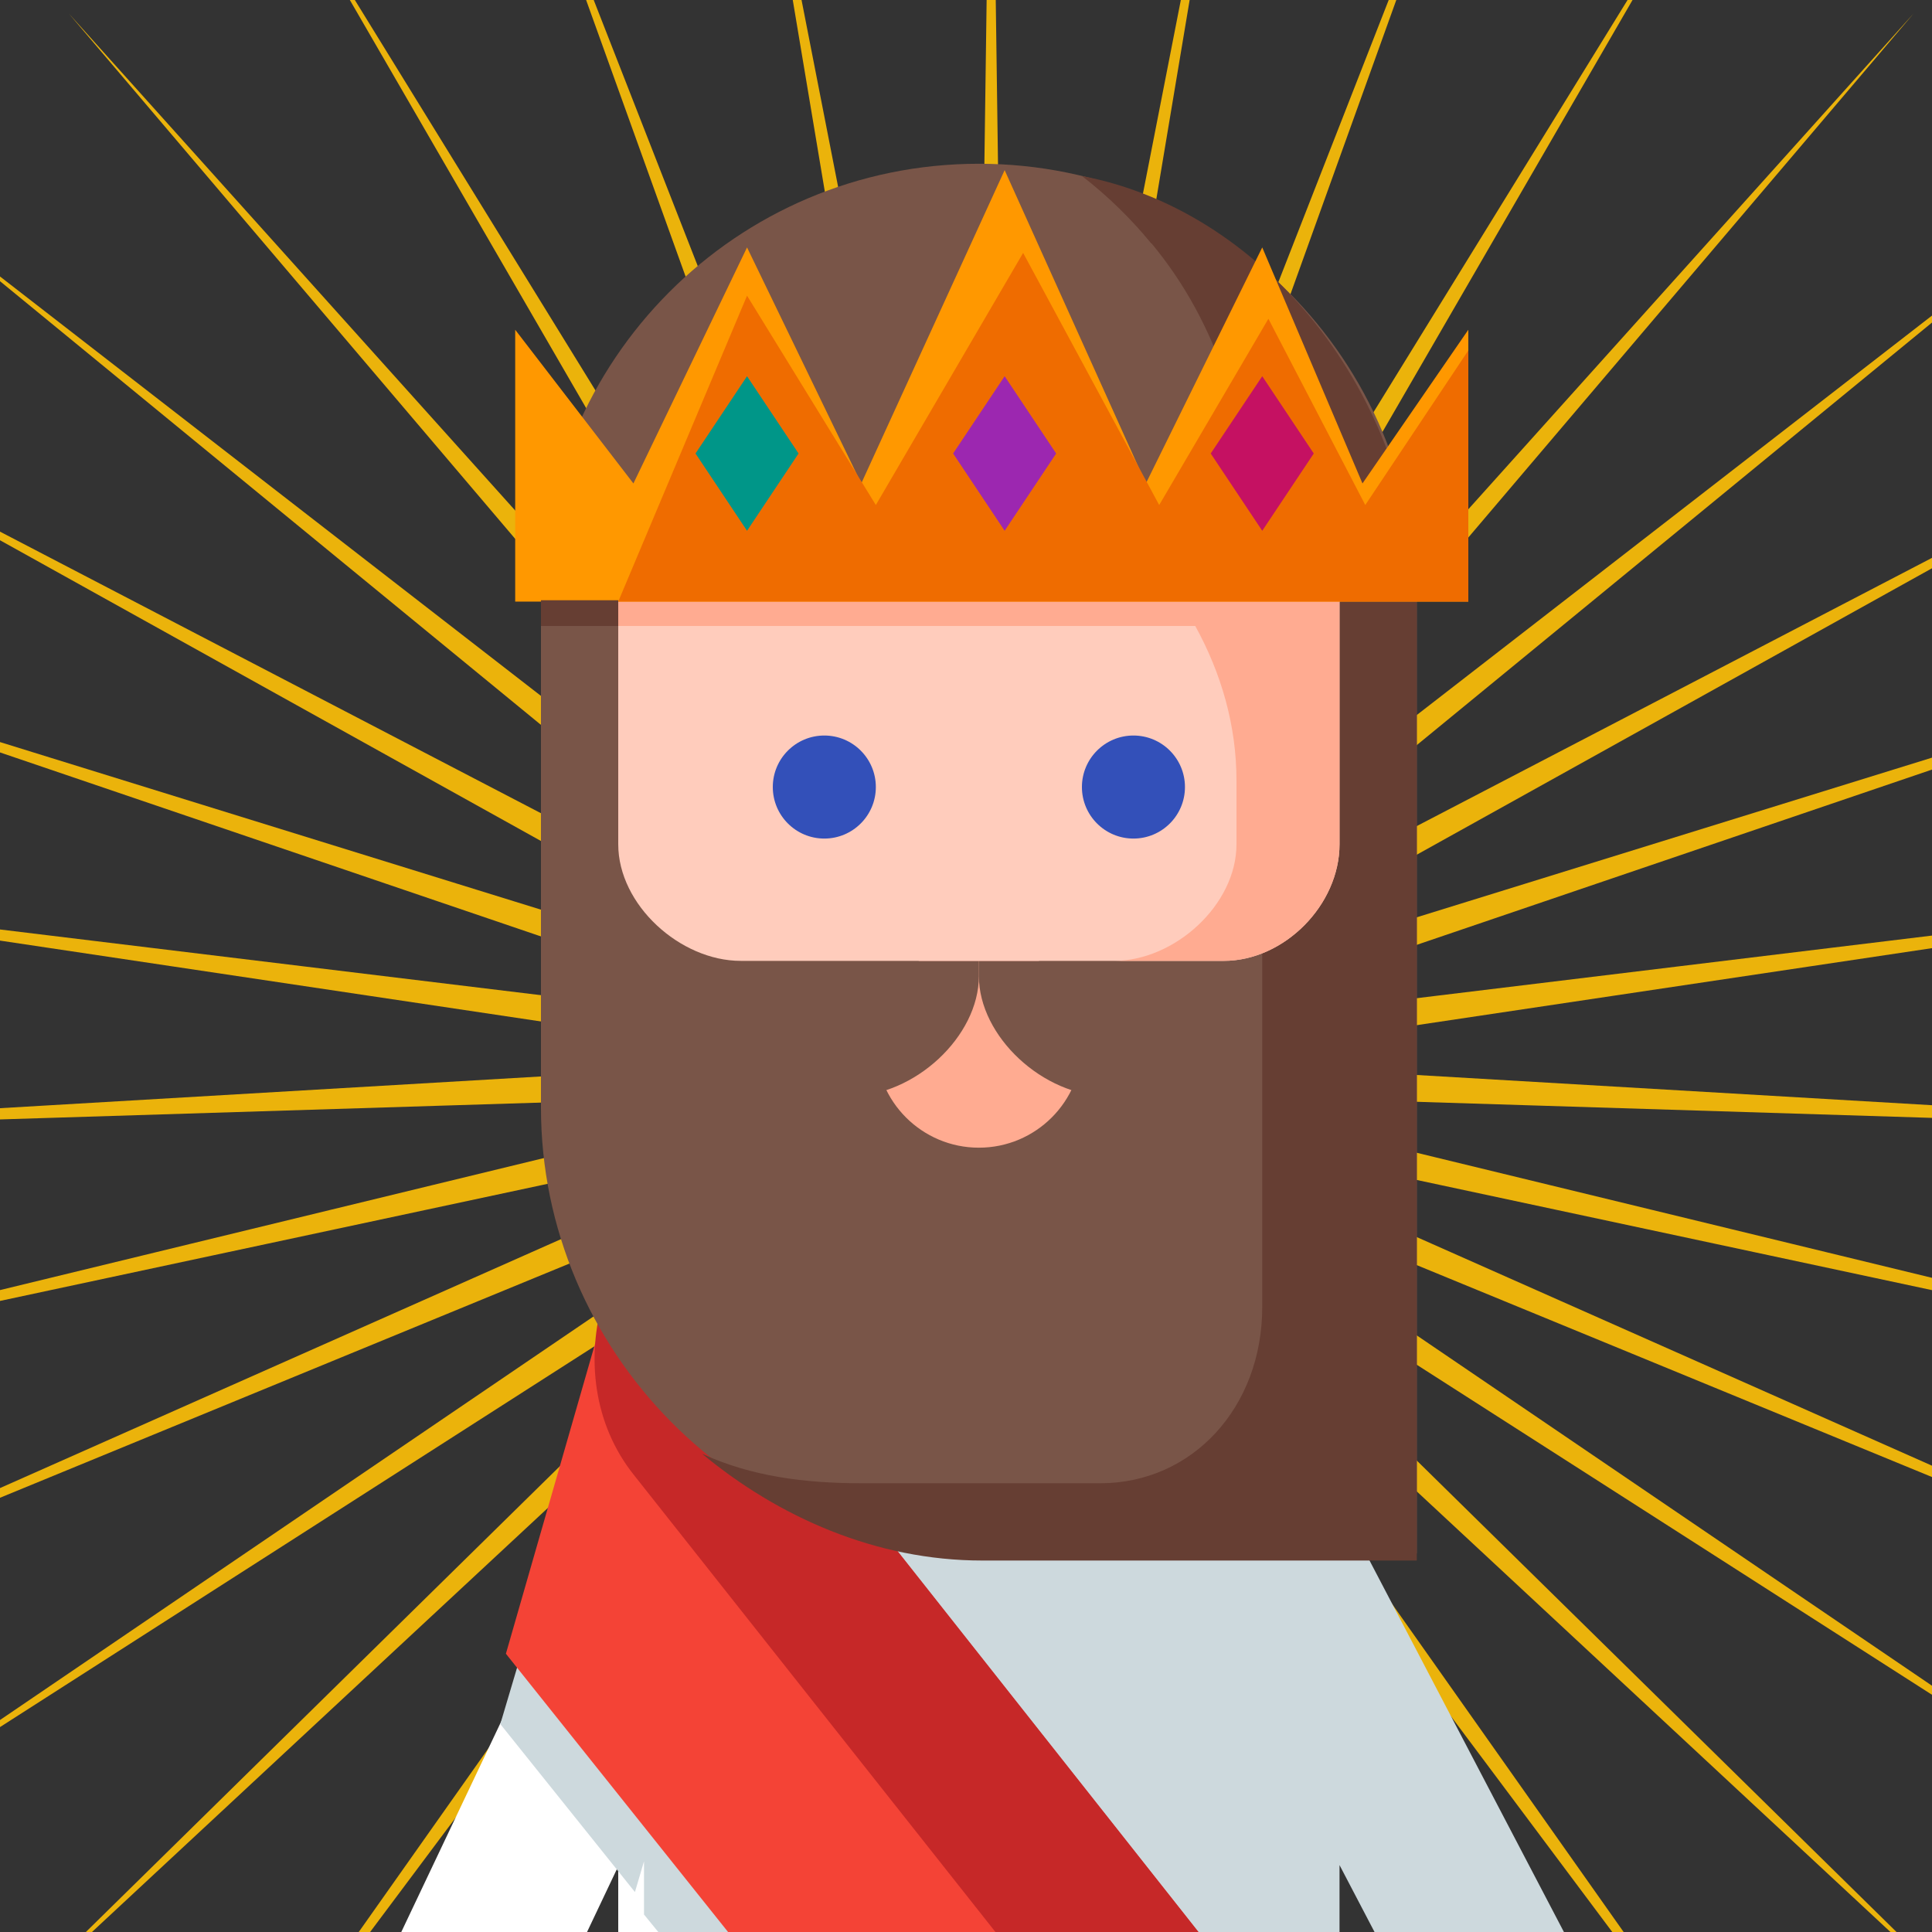 <?xml version="1.0" encoding="utf-8"?>
<!-- Generator: Adobe Illustrator 16.0.0, SVG Export Plug-In . SVG Version: 6.00 Build 0)  -->
<!DOCTYPE svg PUBLIC "-//W3C//DTD SVG 1.1//EN" "http://www.w3.org/Graphics/SVG/1.1/DTD/svg11.dtd">
<svg version="1.1" id="Layer_1" xmlns="http://www.w3.org/2000/svg" xmlns:xlink="http://www.w3.org/1999/xlink" x="0px" y="0px"
	 width="75px" height="75px" viewBox="0 0 75 75" enable-background="new 0 0 75 75" xml:space="preserve">
<rect x="0" y="0" width="75" height="75" fill="#333333" stroke="none"/>
<g>
	<polygon opacity="0.9" fill="#FFC107" points="75,42.904 45.701,41.186 75,36.807 75,36.319 45.527,39.9 75,29.875 75,29.412 
		45.126,38.668 75,22.06 75,21.656 44.513,37.526 75,12.521 75,12.251 43.704,36.514 74.281,0.529 42.729,35.66 63.375,0 63.181,0 
		41.615,34.995 54.204,0 53.909,0 40.402,34.54 46.182,0 45.84,0 39.126,34.309 38.655,0 38.301,0 37.83,34.309 31.116,0 30.775,0 
		36.555,34.54 23.048,0 22.753,0 35.342,34.995 13.775,0 13.581,0 34.229,35.66 2.675,0.529 33.252,36.514 0,10.733 0,10.916 
		32.444,37.526 0,20.638 0,20.972 31.83,38.668 0,28.807 0,29.209 31.43,39.9 0,36.082 0,36.514 31.256,41.186 0,43.02 0,43.456 
		31.313,42.48 0,50.081 0,50.502 31.602,43.744 0,57.767 0,58.143 32.111,44.936 0,66.771 0,67.045 32.825,46.018 3.334,75 3.57,75 
		33.722,46.954 13.927,75 14.368,75 34.77,47.716 22.089,75 22.614,75 35.938,48.278 28.956,75 29.517,75 37.188,48.623 35.178,75 
		35.751,75 38.479,48.739 41.206,75 41.779,75 39.77,48.623 47.44,75 48,75 41.019,48.278 54.342,75 54.867,75 42.187,47.716 
		62.588,75 63.029,75 43.235,46.954 73.387,75 73.623,75 44.131,46.018 75,65.791 75,65.44 44.846,44.936 75,57.338 75,56.898 
		45.354,43.744 75,50.083 75,49.605 45.643,42.48 75,43.396 	"/>
	<polygon fill="#FFFFFF" points="22.789,75 24,72.448 24,75 35.166,75 21.36,62.817 15.578,75 	"/>
	<polygon fill="#CDD9DD" points="25,72.257 25,74.321 25.554,75 52,75 52,72.402 53.359,75 60.711,75 52.095,58.534 23.422,53.47 
		19.422,66.928 24.648,73.449 	"/>
	<polygon fill="#F44336" points="46.52,75 24.53,47.19 19.639,64.198 28.263,75 	"/>
	<path fill="#C62828" d="M38.643,75h7.883L24.332,46.906l-0.9,3.464c-0.699,2.374-0.374,4.94,1.167,6.877L38.643,75z"/>
	<path id="XMLID_629_" fill="#795548" d="M55,60.301H38.131C28.718,60.301,21,52.414,21,43V23.4c0-9.412,7.587-17.043,17-17.043l0,0
		c9.413,0,17,7.631,17,17.043V60.301z"/>
	<circle id="XMLID_628_" fill="#FFAB91" cx="38" cy="40.553" r="4"/>
	<path id="XMLID_627_" fill="#795548" d="M33,42.553v-5.252h5v0.587C38,40.24,35.5,42.553,33,42.553z"/>
	<path id="XMLID_626_" fill="#795548" d="M43,42.553v-5.252h-5v0.587C38,40.24,40.5,42.553,43,42.553z"/>
	<path id="XMLID_625_" fill="#663E33" d="M42,6.832c4.015,3.089,7,8.559,7,14.291V50.74c0,3.881-2.701,6.84-6.291,6.84h-9.266
		c-2.197,0-4.288-0.267-6.188-1.145c2.951,2.449,6.741,4.145,10.876,4.145H55v-36.9C55,15.805,49.417,8.248,42,6.832z"/>
	<path id="XMLID_624_" fill="#FFCCBC" d="M47.504,37.301H28.756c-2.353,0-4.756-2.174-4.756-4.526V22.301h28v10.474
		C52,35.127,49.857,37.301,47.504,37.301z"/>
	<path fill="#FFAB91" d="M24,23.301v1h22.4c1.005,1.825,1.6,3.852,1.6,5.997v2.477c0,2.354-2.403,4.526-4.756,4.526h4.26
		c2.354,0,4.496-2.173,4.496-4.526v-9.474H24z"/>
	<path fill="#795548" d="M43.002,9.301H38h-4.741c-4.84,0-9.259,3.536-9.259,8.377v5.623h2.2c6.589,0,17.271,0,23.86,0H52v-5.623
		C52,12.837,47.842,9.301,43.002,9.301z"/>
	<path id="XMLID_618_" fill="#663E33" d="M44.417,9.115c2.691,3.053,4.13,7.177,4.13,11.729h5.688l-2.75-7.152l-3.109-3.656
		L44.417,9.115z"/>
	<g>
		<polygon id="XMLID_603_" fill="#FF9800" points="52.891,18.767 49,9.605 44.483,18.767 39,6.605 33.434,18.767 29,9.605 
			24.589,18.767 20,12.801 20,18.767 20,23.354 57,23.354 57,18.767 57,12.801 		"/>
		<polygon id="XMLID_602_" fill="#EF6C00" points="53,19.605 49.239,12.375 45,19.605 39.718,9.818 34,19.605 29,11.479 24,23.354 
			57,23.354 57,21.121 57,19.192 57,13.605 		"/>
		<polygon id="XMLID_601_" fill="#9C27B0" points="39,20.605 37,17.605 39,14.605 41,17.605 		"/>
		<polygon id="XMLID_78_" fill="#009688" points="29,20.605 27,17.605 29,14.605 31,17.605 		"/>
		<polygon id="XMLID_4_" fill="#C51162" points="49,20.605 47,17.605 49,14.605 51,17.605 		"/>
	</g>
	<rect id="XMLID_596_" x="21" y="23.301" fill="#663E33" width="3" height="1"/>
	<circle fill="#3350B9" cx="44" cy="30.553" r="2"/>
	<circle fill="#3350B9" cx="32" cy="30.553" r="2"/>
</g>
</svg>
